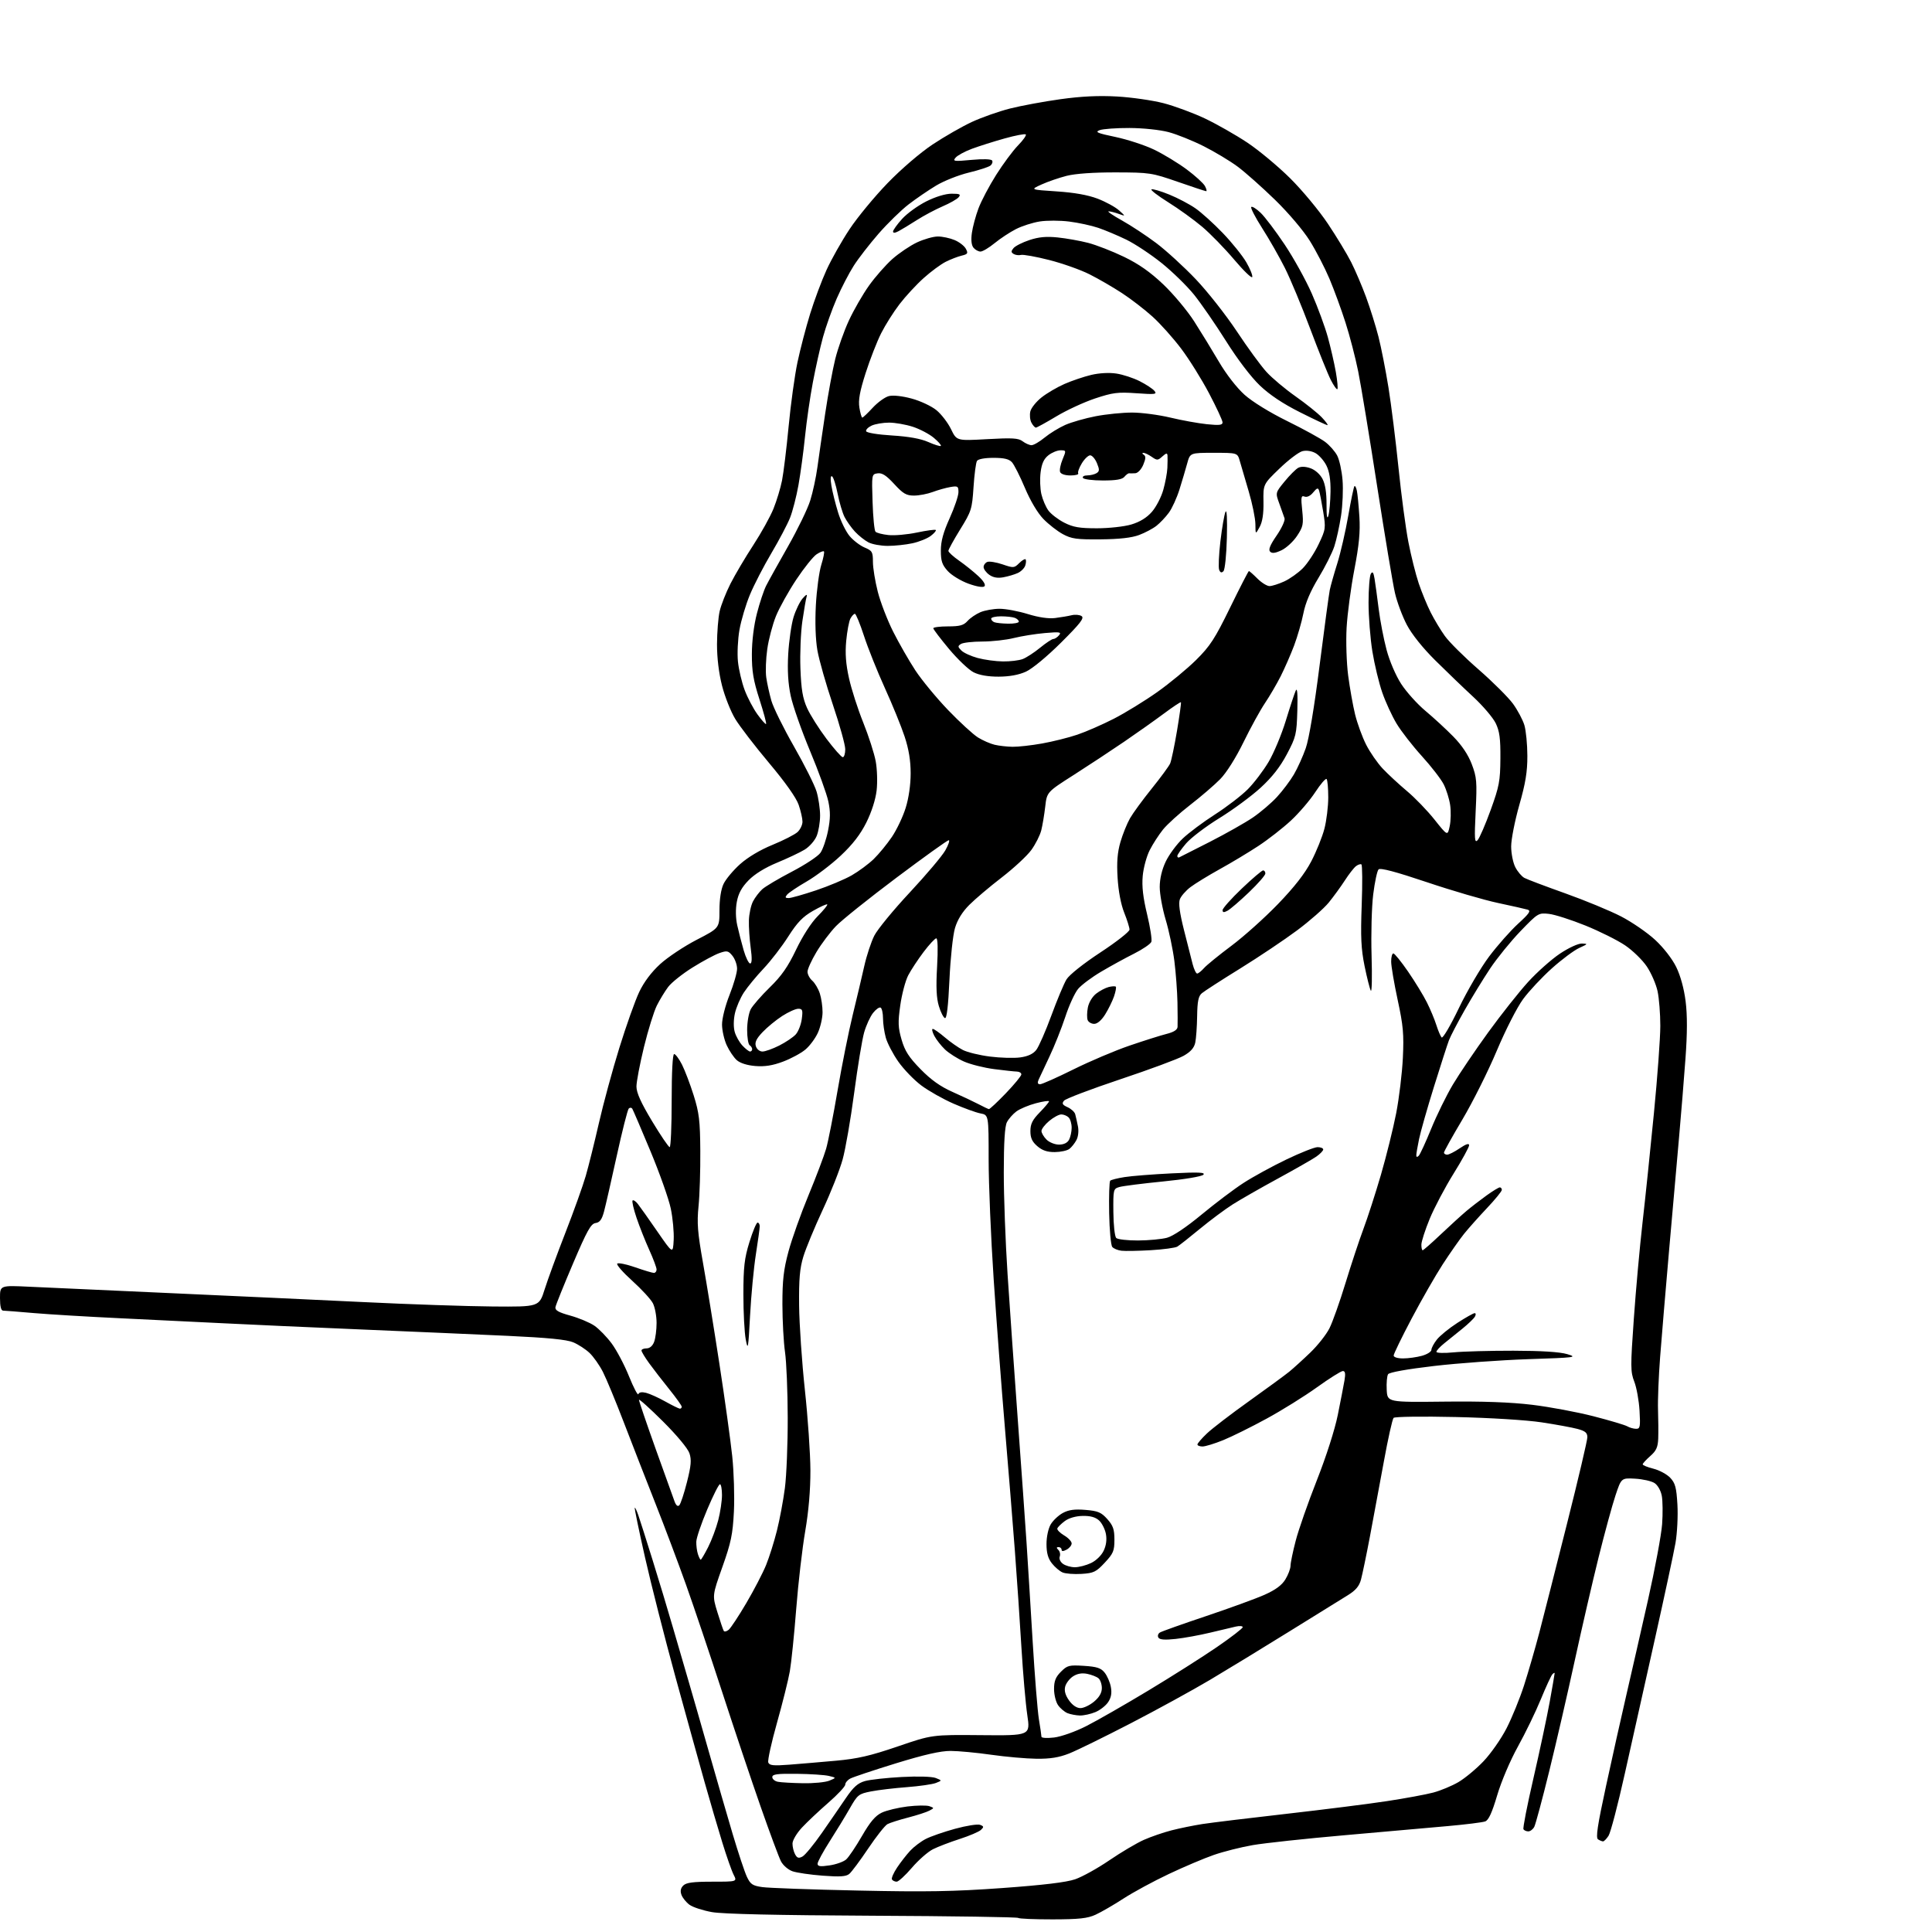<?xml version="1.0" encoding="UTF-8" standalone="no"?>
<svg 
  version="1.1" 
  xmlns="http://www.w3.org/2000/svg" 
  xmlns:xlink="http://www.w3.org/1999/xlink" 
  xmlns:svg="http://www.w3.org/2000/svg"
  xmlns:rdf="http://www.w3.org/1999/02/22-rdf-syntax-ns#"
  xmlns:cc="http://creativecommons.org/ns#"
  xmlns:dc="http://purl.org/dc/elements/1.1/"
  viewBox="0 0 768 768"
  width="768"
  height="768"
>
<style>svg {background-color: white; }</style>"
<path stroke="none" fill="black" fill-rule="evenodd" d="M418.42,762.98C411.22,762.99 405.06,762.73 404.73,762.40C404.41,762.07 378.34,761.68 346.82,761.53C308.94,761.35 287.30,760.86 283.00,760.09C279.43,759.45 275.42,758.15 274.10,757.19C272.78,756.22 271.34,754.45 270.90,753.25C270.34,751.74 270.56,750.58 271.61,749.53C272.78,748.36 275.50,748.00 283.10,748.00C293.05,748.00 293.05,748.00 291.64,745.25C290.86,743.74 288.83,737.96 287.12,732.40C285.41,726.85 282.24,716.05 280.08,708.40C277.93,700.76 272.70,681.90 268.47,666.50C264.25,651.10 258.81,629.76 256.40,619.07C253.99,608.39 252.15,599.51 252.32,599.35C252.48,599.18 253.12,600.50 253.73,602.28C254.35,604.05 256.88,612.02 259.37,620.00C261.86,627.98 265.52,640.12 267.51,647.00C269.50,653.88 272.25,663.33 273.63,668.00C275.00,672.67 278.63,685.27 281.68,696.00C284.73,706.73 289.03,721.58 291.23,729.00C293.44,736.42 295.98,744.08 296.88,746.00C298.30,749.03 299.12,749.59 303.01,750.15C305.48,750.51 322.57,751.13 341.00,751.52C368.24,752.11 378.96,751.92 398.37,750.53C414.70,749.35 423.87,748.25 427.39,747.04C430.21,746.07 436.34,742.67 441.01,739.48C445.68,736.29 451.83,732.66 454.67,731.39C457.51,730.13 462.46,728.42 465.67,727.60C468.88,726.77 474.43,725.64 478.00,725.08C481.57,724.53 496.65,722.69 511.50,721.01C526.35,719.32 544.35,717.05 551.50,715.95C558.65,714.86 566.87,713.34 569.76,712.57C572.66,711.80 577.15,709.93 579.75,708.41C582.35,706.88 586.84,703.16 589.72,700.13C592.61,697.10 596.72,691.22 598.86,687.06C601.00,682.90 604.13,675.23 605.82,670.00C607.50,664.77 610.24,655.33 611.90,649.00C613.55,642.67 618.53,623.12 622.95,605.54C627.38,587.96 631.00,572.56 631.00,571.33C631.00,569.56 630.17,568.85 627.11,568.03C624.97,567.45 618.56,566.27 612.86,565.41C606.89,564.50 592.40,563.60 578.68,563.29C565.55,562.99 554.46,563.14 553.98,563.62C553.49,564.11 551.75,571.92 550.10,581.00C548.44,590.08 545.94,603.54 544.54,610.92C543.14,618.29 541.55,625.94 541.01,627.92C540.30,630.55 538.90,632.20 535.77,634.13C533.42,635.58 522.95,642.07 512.50,648.55C502.05,655.04 487.88,663.68 481.00,667.77C474.12,671.85 459.95,679.62 449.50,685.03C439.05,690.44 428.02,695.84 425.00,697.04C420.96,698.63 417.51,699.19 412.00,699.13C407.88,699.08 399.77,698.36 394.00,697.54C388.23,696.71 380.97,696.03 377.87,696.02C373.91,696.01 367.46,697.47 356.12,700.96C347.26,703.69 339.11,706.41 338.01,707.00C336.90,707.59 336.00,708.67 336.00,709.41C336.00,710.15 332.96,713.40 329.25,716.63C325.54,719.86 320.82,724.30 318.78,726.50C316.73,728.70 315.04,731.54 315.03,732.82C315.01,734.09 315.47,736.01 316.04,737.08C316.86,738.61 317.48,738.81 318.98,738.01C320.02,737.46 323.45,733.29 326.62,728.75C329.78,724.21 334.11,717.93 336.24,714.78C339.24,710.37 340.97,708.82 343.81,708.01C345.84,707.43 352.45,706.70 358.50,706.38C364.97,706.04 370.53,706.21 372.00,706.79C374.50,707.79 374.50,707.79 372.00,708.77C370.62,709.30 365.45,710.04 360.50,710.42C355.55,710.79 349.15,711.55 346.29,712.11C341.34,713.08 340.91,713.41 337.83,718.81C336.05,721.94 332.43,727.88 329.79,732.00C327.16,736.12 325.00,740.11 325.00,740.86C325.00,741.92 326.06,742.07 329.75,741.52C332.36,741.14 335.34,740.07 336.36,739.16C337.39,738.25 340.21,734.06 342.64,729.85C345.89,724.22 347.97,721.77 350.51,720.56C352.40,719.66 357.00,718.56 360.73,718.10C364.45,717.65 368.38,717.60 369.46,717.99C371.41,718.70 371.41,718.71 369.44,719.76C368.35,720.35 364.55,721.58 361.00,722.50C357.45,723.42 353.75,724.60 352.78,725.12C351.80,725.64 348.36,730.00 345.13,734.80C341.90,739.61 338.51,744.16 337.60,744.91C336.33,745.97 333.90,746.13 327.04,745.61C322.13,745.24 316.73,744.45 315.03,743.86C313.31,743.26 311.27,741.50 310.44,739.89C309.62,738.30 306.00,728.56 302.39,718.25C298.78,707.94 291.87,687.35 287.04,672.50C282.20,657.65 275.76,638.52 272.72,630.00C269.68,621.48 264.18,606.85 260.48,597.50C256.79,588.15 251.15,573.68 247.95,565.35C244.75,557.01 241.02,548.01 239.66,545.35C238.30,542.68 235.91,539.29 234.34,537.80C232.78,536.32 229.85,534.42 227.84,533.58C225.26,532.50 217.63,531.75 201.84,531.02C189.55,530.45 163.30,529.31 143.50,528.48C123.70,527.65 99.17,526.55 89.00,526.03C78.83,525.52 60.15,524.61 47.50,524.01C34.85,523.41 19.55,522.49 13.50,521.97C7.45,521.44 1.94,521.01 1.25,521.00C0.42,521.00 0.00,519.33 0.00,515.97C0.00,510.94 0.00,510.94 11.75,511.50C18.21,511.81 43.30,512.95 67.50,514.03C91.70,515.12 126.35,516.72 144.50,517.60C162.65,518.49 185.78,519.27 195.91,519.35C214.32,519.50 214.32,519.50 216.52,512.50C217.73,508.65 221.45,498.52 224.77,490.00C228.09,481.48 231.72,471.35 232.83,467.50C233.95,463.65 236.30,454.20 238.06,446.50C239.81,438.80 243.48,425.30 246.21,416.50C248.94,407.70 252.48,397.73 254.09,394.35C255.98,390.36 258.93,386.44 262.44,383.23C265.42,380.51 271.94,376.17 276.93,373.59C286.00,368.91 286.00,368.91 286.00,361.85C286.00,357.42 286.60,353.53 287.62,351.38C288.51,349.50 291.46,345.97 294.17,343.54C297.23,340.79 302.12,337.87 307.09,335.84C311.48,334.04 315.96,331.75 317.04,330.75C318.12,329.74 319.00,327.89 319.00,326.64C319.00,325.38 318.32,322.36 317.48,319.93C316.53,317.14 312.17,310.97 305.73,303.31C300.10,296.61 294.04,288.72 292.27,285.79C290.49,282.86 288.13,276.91 287.02,272.57C285.75,267.59 285.01,261.51 285.02,256.09C285.04,251.37 285.51,245.47 286.07,243.00C286.63,240.53 288.58,235.57 290.39,232.00C292.21,228.43 296.27,221.55 299.43,216.72C302.58,211.89 306.20,205.37 307.47,202.22C308.74,199.07 310.27,194.03 310.87,191.00C311.47,187.97 312.65,178.30 313.49,169.50C314.32,160.70 315.91,149.22 317.01,144.00C318.12,138.78 320.38,130.10 322.05,124.72C323.71,119.35 326.64,111.51 328.56,107.30C330.47,103.10 334.60,95.80 337.73,91.08C340.86,86.36 347.65,78.14 352.81,72.81C358.25,67.18 365.78,60.73 370.74,57.42C375.45,54.29 382.49,50.26 386.40,48.45C390.30,46.65 397.10,44.26 401.50,43.14C405.90,42.03 414.90,40.36 421.50,39.44C429.83,38.28 436.71,37.95 444.00,38.36C449.77,38.68 458.10,39.88 462.50,41.01C466.90,42.15 474.32,44.90 479.00,47.11C483.67,49.33 491.24,53.64 495.83,56.69C500.41,59.74 508.07,66.12 512.85,70.86C517.64,75.61 524.39,83.74 527.85,88.93C531.32,94.12 535.49,101.01 537.13,104.26C538.77,107.50 541.43,113.74 543.04,118.11C544.65,122.49 546.87,129.57 547.96,133.84C549.05,138.12 550.84,147.22 551.94,154.06C553.04,160.90 554.83,175.28 555.93,186.00C557.02,196.72 558.79,210.00 559.86,215.50C560.93,221.00 562.78,228.39 563.97,231.91C565.16,235.44 567.29,240.61 568.70,243.41C570.11,246.21 572.65,250.44 574.35,252.81C576.04,255.19 582.07,261.18 587.75,266.12C593.42,271.07 599.58,277.21 601.44,279.76C603.29,282.31 605.33,286.15 605.97,288.28C606.60,290.41 607.14,295.88 607.15,300.43C607.17,306.80 606.43,311.32 603.94,320.04C602.17,326.28 600.71,333.67 600.71,336.46C600.71,339.26 601.46,342.99 602.37,344.74C603.28,346.50 604.90,348.41 605.97,348.98C607.04,349.56 614.35,352.32 622.21,355.12C630.07,357.92 640.05,362.05 644.39,364.29C648.74,366.54 654.83,370.73 657.94,373.61C661.28,376.70 664.72,381.13 666.33,384.41C668.03,387.90 669.43,393.00 670.06,398.04C670.76,403.57 670.74,410.72 670.00,420.80C669.41,428.89 668.27,442.93 667.46,452.00C666.65,461.07 664.86,481.32 663.49,497.00C662.12,512.67 660.51,531.80 659.92,539.50C659.33,547.20 658.95,556.65 659.09,560.50C659.22,564.35 659.26,569.45 659.17,571.84C659.03,575.30 658.39,576.72 656.00,578.81C654.35,580.26 653.00,581.74 653.00,582.10C653.00,582.47 654.93,583.25 657.29,583.84C659.65,584.44 662.65,586.06 663.95,587.45C665.94,589.57 666.41,591.31 666.80,598.12C667.06,602.60 666.71,609.47 666.03,613.38C665.34,617.30 661.66,634.45 657.85,651.50C654.03,668.55 648.66,692.62 645.90,705.00C643.15,717.38 640.23,728.51 639.42,729.75C638.62,730.99 637.63,731.99 637.23,731.98C636.83,731.98 635.94,731.61 635.25,731.18C634.28,730.56 635.00,725.76 638.43,709.94C640.86,698.70 644.47,682.52 646.45,674.00C648.42,665.48 652.32,648.38 655.11,636.00C657.89,623.62 660.42,610.07 660.72,605.87C661.02,601.68 660.96,596.61 660.59,594.62C660.19,592.52 658.98,590.38 657.70,589.54C656.49,588.75 653.02,587.97 650.00,587.80C644.50,587.50 644.50,587.50 642.18,594.46C640.90,598.28 637.89,609.31 635.49,618.96C633.09,628.61 628.82,647.08 626.01,660.00C623.20,672.92 618.64,692.71 615.87,703.96C613.10,715.22 610.41,725.23 609.89,726.21C609.36,727.20 608.30,728.00 607.52,728.00C606.75,728.00 605.88,727.62 605.60,727.16C605.31,726.70 607.09,717.58 609.56,706.91C612.02,696.23 614.93,682.58 616.02,676.58C617.11,670.57 618.00,665.41 618.00,665.13C618.00,664.84 617.59,665.03 617.10,665.55C616.60,666.07 614.53,670.55 612.50,675.50C610.47,680.45 606.38,688.89 603.41,694.25C600.32,699.83 596.79,708.13 595.15,713.67C593.10,720.59 591.74,723.55 590.39,724.04C589.35,724.43 582.65,725.26 575.50,725.90C568.35,726.54 549.90,728.17 534.50,729.53C519.10,730.88 502.68,732.65 498.00,733.46C493.32,734.27 486.35,736.03 482.50,737.37C478.65,738.70 470.59,742.12 464.59,744.96C458.59,747.79 450.49,752.18 446.59,754.71C442.69,757.24 437.70,760.13 435.50,761.13C432.29,762.60 428.92,762.96 418.42,762.98zM356.44,748.00C355.71,748.00 354.87,747.60 354.57,747.12C354.27,746.63 355.19,744.50 356.62,742.37C358.04,740.24 360.40,737.22 361.85,735.66C363.31,734.10 366.08,732.00 368.01,731.01C369.95,730.01 375.20,728.19 379.69,726.96C384.18,725.73 388.64,725.03 389.60,725.40C391.11,725.98 391.16,726.26 389.93,727.42C389.14,728.16 385.35,729.78 381.50,731.02C377.65,732.26 372.86,734.10 370.86,735.10C368.85,736.11 365.09,739.42 362.48,742.47C359.88,745.51 357.16,748.00 356.44,748.00zM319.18,708.86C323.41,708.94 328.14,708.48 329.68,707.84C332.50,706.68 332.50,706.68 329.50,705.96C327.85,705.56 322.11,705.18 316.75,705.12C308.91,705.02 307.00,705.28 307.00,706.43C307.00,707.22 308.01,708.06 309.25,708.29C310.49,708.53 314.96,708.79 319.18,708.86zM313.74,701.49C318.01,701.16 326.37,700.45 332.33,699.91C340.94,699.13 345.98,697.96 356.83,694.25C370.50,689.57 370.50,689.57 390.04,689.75C409.58,689.93 409.58,689.93 408.36,681.72C407.69,677.20 406.65,665.17 406.04,655.00C405.44,644.83 404.26,627.50 403.43,616.50C402.60,605.50 400.81,583.45 399.46,567.50C398.11,551.55 396.10,525.01 395.00,508.53C393.90,492.05 393.00,470.61 393.00,460.89C393.00,443.22 393.00,443.22 389.75,442.60C387.96,442.26 383.12,440.50 379.00,438.70C374.88,436.90 369.13,433.65 366.24,431.49C363.35,429.33 359.24,425.07 357.10,422.03C354.97,418.99 352.73,414.70 352.12,412.50C351.51,410.30 351.01,406.84 351.01,404.81C351.00,402.78 350.59,400.86 350.08,400.55C349.57,400.24 348.22,401.18 347.06,402.65C345.91,404.11 344.31,407.61 343.51,410.41C342.71,413.21 340.92,424.05 339.54,434.50C338.15,444.95 336.09,456.86 334.94,460.97C333.80,465.09 330.24,474.09 327.02,480.97C323.81,487.86 320.36,496.20 319.35,499.50C317.92,504.18 317.55,508.46 317.66,519.00C317.74,526.42 318.77,541.50 319.95,552.50C321.14,563.50 322.13,577.90 322.15,584.50C322.17,592.34 321.45,600.73 320.08,608.71C318.92,615.42 317.31,629.31 316.51,639.56C315.71,649.82 314.56,660.98 313.97,664.36C313.38,667.74 311.09,676.94 308.87,684.82C306.65,692.69 305.09,699.80 305.40,700.61C305.86,701.81 307.42,701.97 313.74,701.49zM419.00,690.69C421.83,690.35 427.36,688.40 431.75,686.18C436.01,684.02 447.15,677.65 456.50,672.01C465.85,666.38 478.11,658.60 483.75,654.73C489.39,650.86 494.00,647.30 494.00,646.83C494.00,646.35 492.76,646.24 491.25,646.59C489.74,646.93 485.12,648.03 481.00,649.02C476.88,650.01 470.74,651.13 467.36,651.50C463.04,651.97 461.00,651.82 460.48,650.97C460.08,650.32 460.34,649.41 461.08,648.95C461.81,648.50 470.08,645.56 479.45,642.42C488.83,639.27 499.30,635.46 502.72,633.93C507.06,631.99 509.55,630.15 510.96,627.83C512.08,626.00 512.99,623.57 513.00,622.44C513.00,621.30 513.93,616.80 515.07,612.44C516.20,608.07 519.98,597.27 523.47,588.43C527.21,578.94 530.62,568.30 531.80,562.43C532.90,556.97 534.09,550.81 534.45,548.75C534.92,546.01 534.74,545.00 533.80,545.01C533.08,545.01 528.45,547.93 523.50,551.48C518.55,555.04 509.54,560.65 503.47,563.95C497.40,567.26 489.65,571.10 486.24,572.48C482.83,573.87 479.13,575.00 478.02,575.00C476.91,575.00 476.00,574.64 476.00,574.20C476.00,573.76 477.69,571.80 479.75,569.84C481.81,567.87 489.35,562.09 496.50,556.99C503.65,551.89 510.85,546.61 512.50,545.27C514.15,543.92 517.91,540.51 520.84,537.69C523.78,534.87 527.22,530.52 528.47,528.03C529.73,525.54 532.61,517.42 534.87,510.00C537.14,502.57 540.34,492.90 541.99,488.50C543.64,484.10 546.77,474.43 548.94,467.00C551.10,459.57 553.83,448.55 555.01,442.50C556.18,436.45 557.37,426.55 557.66,420.50C558.11,411.11 557.81,407.74 555.60,397.50C554.18,390.90 553.01,384.04 553.01,382.25C553.00,380.46 553.39,379.00 553.88,379.00C554.36,379.00 557.00,382.26 559.75,386.25C562.49,390.24 565.86,395.75 567.23,398.50C568.61,401.25 570.29,405.30 570.98,407.50C571.68,409.70 572.61,411.90 573.07,412.40C573.53,412.90 576.59,407.70 579.92,400.75C583.23,393.85 588.65,384.61 591.96,380.21C595.28,375.81 600.47,369.94 603.50,367.17C607.94,363.12 608.67,362.03 607.26,361.60C606.29,361.31 601.00,360.12 595.50,358.95C590.00,357.79 577.29,354.08 567.26,350.70C554.79,346.51 548.70,344.90 548.00,345.60C547.44,346.16 546.48,350.65 545.87,355.56C545.26,360.48 544.97,371.40 545.22,379.84C545.47,388.28 545.34,394.57 544.92,393.81C544.50,393.06 543.38,388.64 542.43,383.97C541.05,377.15 540.83,372.43 541.30,359.77C541.62,351.12 541.56,343.85 541.18,343.61C540.79,343.37 539.81,343.70 538.99,344.34C538.17,344.98 536.19,347.52 534.59,350.00C532.99,352.48 530.11,356.42 528.20,358.78C526.28,361.13 520.62,366.11 515.61,369.84C510.60,373.57 500.43,380.39 493.00,384.99C485.57,389.58 478.71,394.01 477.75,394.83C476.39,395.98 475.97,398.00 475.88,403.90C475.82,408.08 475.48,412.84 475.13,414.47C474.68,416.56 473.30,418.11 470.50,419.70C468.30,420.95 456.97,425.15 445.32,429.04C433.68,432.93 423.62,436.75 422.97,437.53C422.03,438.67 422.30,439.18 424.38,440.13C425.80,440.77 427.16,442.02 427.41,442.90C427.65,443.78 428.14,445.94 428.49,447.69C428.87,449.55 428.62,451.85 427.90,453.19C427.23,454.46 425.96,456.05 425.09,456.72C424.21,457.39 421.61,457.95 419.31,457.97C416.30,457.99 414.33,457.33 412.36,455.63C410.29,453.85 409.60,452.35 409.60,449.63C409.60,446.79 410.41,445.17 413.30,442.20C415.33,440.12 417.00,438.14 417.00,437.80C417.00,437.46 414.65,437.80 411.78,438.56C408.91,439.31 405.43,440.78 404.03,441.81C402.64,442.85 400.94,444.77 400.26,446.10C399.42,447.73 399.03,454.10 399.02,466.00C399.01,475.62 399.69,493.85 400.52,506.50C401.35,519.15 403.17,545.02 404.56,564.00C405.95,582.98 407.52,605.02 408.05,613.00C408.57,620.98 409.68,638.75 410.50,652.50C411.32,666.25 412.44,680.20 412.99,683.50C413.54,686.80 413.99,689.90 413.99,690.39C414.00,690.88 416.25,691.01 419.00,690.69zM429.28,681.94C427.75,681.90 425.54,681.48 424.36,681.01C423.18,680.53 421.49,679.11 420.61,677.85C419.72,676.59 419.00,673.69 419.00,671.41C419.00,668.23 419.64,666.64 421.74,664.54C424.26,662.01 424.97,661.83 430.87,662.20C436.02,662.53 437.63,663.05 439.10,664.88C440.11,666.12 441.23,668.69 441.58,670.58C442.03,672.99 441.72,674.78 440.53,676.59C439.60,678.01 437.32,679.80 435.45,680.58C433.59,681.36 430.81,681.97 429.28,681.94zM429.49,679.00C430.79,679.00 433.23,677.83 434.92,676.41C437.00,674.66 438.00,672.92 438.00,671.03C438.00,669.50 437.39,667.74 436.65,667.13C435.91,666.51 433.90,665.73 432.17,665.38C430.05,664.96 428.21,665.29 426.53,666.39C425.15,667.29 423.76,669.13 423.42,670.47C423.00,672.13 423.50,673.90 424.97,675.96C426.33,677.87 428.01,679.00 429.49,679.00zM289.67,647.86C290.48,647.18 293.64,642.41 296.67,637.25C299.71,632.09 303.24,625.29 304.53,622.13C305.81,618.97 307.75,612.81 308.84,608.44C309.94,604.08 311.36,596.45 312.01,591.50C312.65,586.55 313.16,573.95 313.13,563.50C313.11,553.05 312.62,541.35 312.06,537.50C311.50,533.65 311.03,525.10 311.02,518.50C311.01,508.90 311.49,504.70 313.43,497.50C314.76,492.55 318.34,482.50 321.38,475.17C324.42,467.84 327.57,459.51 328.39,456.67C329.21,453.83 331.26,443.40 332.95,433.50C334.64,423.60 337.34,410.10 338.96,403.50C340.57,396.90 342.65,388.12 343.57,384.00C344.49,379.88 346.28,374.45 347.54,371.95C348.80,369.45 355.16,361.70 361.67,354.74C368.17,347.77 374.53,340.25 375.78,338.03C377.03,335.82 377.64,334.00 377.13,334.00C376.62,334.00 367.26,340.71 356.35,348.90C345.43,357.10 334.61,365.76 332.31,368.15C330.01,370.54 326.52,375.17 324.56,378.44C322.60,381.71 321.00,385.24 321.00,386.28C321.00,387.33 321.85,388.93 322.89,389.84C323.93,390.75 325.28,393.03 325.89,394.90C326.50,396.77 326.99,400.14 326.98,402.40C326.97,404.65 326.13,408.32 325.12,410.54C324.11,412.76 321.88,415.77 320.16,417.21C318.44,418.66 314.44,420.82 311.27,422.01C307.13,423.57 304.02,424.06 300.27,423.76C297.01,423.50 294.22,422.61 292.87,421.42C291.69,420.36 289.89,417.70 288.88,415.50C287.87,413.30 287.03,409.60 287.02,407.28C287.01,404.88 288.30,399.78 290.00,395.50C291.65,391.35 293.00,386.66 293.00,385.08C293.00,383.51 292.17,381.20 291.17,379.96C289.51,377.91 289.01,377.80 285.98,378.86C284.13,379.50 279.33,382.08 275.31,384.59C271.28,387.10 266.92,390.58 265.61,392.32C264.30,394.07 262.27,397.40 261.10,399.73C259.94,402.06 257.63,409.47 255.99,416.20C254.35,422.94 253.00,430.01 253.00,431.91C253.00,434.38 254.78,438.33 259.21,445.69C262.62,451.36 265.77,456.00 266.21,456.00C266.64,456.00 267.00,447.68 267.00,437.50C267.00,426.09 267.38,419.00 267.98,419.00C268.52,419.00 269.91,420.87 271.08,423.15C272.24,425.44 274.34,430.95 275.74,435.40C277.92,442.35 278.30,445.48 278.38,457.50C278.44,465.20 278.13,475.10 277.68,479.50C277.01,486.16 277.30,489.92 279.45,502.00C280.87,509.98 283.80,527.98 285.95,542.00C288.11,556.02 290.41,572.60 291.07,578.83C291.73,585.06 292.03,594.96 291.74,600.83C291.28,609.94 290.61,613.16 287.17,622.86C283.13,634.22 283.13,634.22 285.17,640.86C286.30,644.51 287.43,647.86 287.70,648.30C287.96,648.74 288.85,648.54 289.67,647.86zM429.91,625.65C426.93,625.83 423.55,625.57 422.39,625.07C421.23,624.58 419.31,622.94 418.14,621.45C416.61,619.50 416.00,617.32 416.00,613.77C416.00,610.92 416.71,607.60 417.68,605.96C418.60,604.40 420.78,602.36 422.51,601.42C424.84,600.17 427.19,599.85 431.50,600.21C436.48,600.62 437.75,601.16 440.17,603.86C442.48,606.45 443.00,607.95 443.00,612.05C443.00,616.50 442.56,617.55 439.16,621.19C435.71,624.89 434.77,625.34 429.91,625.65zM427.29,623.00C428.89,623.00 431.77,622.25 433.69,621.34C435.70,620.39 437.84,618.31 438.72,616.45C439.73,614.34 440.04,612.02 439.61,609.75C439.25,607.84 438.02,605.43 436.88,604.39C435.44,603.09 433.40,602.53 430.34,602.60C427.60,602.66 424.87,603.45 423.26,604.66C421.81,605.74 420.48,607.06 420.30,607.59C420.13,608.12 421.34,609.36 422.99,610.34C424.65,611.31 426.00,612.75 426.00,613.52C426.00,614.30 425.10,615.41 424.00,616.00C422.64,616.73 422.00,616.74 422.00,616.04C422.00,615.47 421.46,615.00 420.80,615.00C419.91,615.00 419.89,615.29 420.72,616.12C421.34,616.74 421.58,617.93 421.26,618.77C420.93,619.63 421.48,620.87 422.53,621.64C423.55,622.39 425.69,623.00 427.29,623.00zM278.55,620.00C278.78,620.00 280.10,617.76 281.49,615.02C282.88,612.28 284.69,607.46 285.51,604.31C286.33,601.16 287.00,596.65 287.00,594.29C287.00,591.93 286.63,590.00 286.19,590.00C285.74,590.00 283.46,594.53 281.12,600.07C278.78,605.60 276.83,611.34 276.79,612.82C276.74,614.30 277.03,616.52 277.42,617.75C277.81,618.99 278.32,620.00 278.55,620.00zM270.03,598.37C270.56,597.84 271.93,593.71 273.07,589.19C274.73,582.62 274.93,580.33 274.07,577.72C273.44,575.80 269.07,570.55 263.50,565.00C258.27,559.80 254.00,555.96 254.00,556.47C254.00,556.98 256.99,565.74 260.63,575.95C264.28,586.15 267.67,595.59 268.17,596.91C268.75,598.45 269.42,598.98 270.03,598.37zM650.33,567.97C651.97,568.00 652.12,567.27 651.74,560.75C651.50,556.76 650.57,551.58 649.66,549.24C648.13,545.32 648.12,543.31 649.47,524.24C650.27,512.83 651.83,495.62 652.93,486.00C654.03,476.38 656.07,456.80 657.46,442.50C658.86,428.20 660.00,412.58 660.00,407.80C660.00,403.01 659.51,396.82 658.91,394.03C658.32,391.25 656.40,386.84 654.66,384.23C652.92,381.63 649.02,377.83 646.00,375.79C642.98,373.75 635.87,370.20 630.21,367.91C624.54,365.62 618.02,363.53 615.71,363.28C611.59,362.82 611.35,362.96 604.42,370.15C600.53,374.19 595.10,380.88 592.35,385.00C589.61,389.12 585.06,396.55 582.25,401.50C579.44,406.45 576.62,411.85 575.99,413.50C575.36,415.15 572.67,423.48 570.02,432.00C567.37,440.52 564.70,449.88 564.10,452.80C563.49,455.71 563.00,458.62 563.00,459.25C563.00,460.00 563.34,460.06 563.98,459.42C564.51,458.89 566.73,454.07 568.91,448.72C571.09,443.37 574.97,435.46 577.53,431.15C580.10,426.84 586.41,417.51 591.56,410.41C596.71,403.31 603.86,394.28 607.45,390.34C611.04,386.40 616.73,381.34 620.10,379.09C623.63,376.74 627.35,375.03 628.86,375.07C631.32,375.14 631.24,375.26 627.78,376.82C625.73,377.75 620.83,381.40 616.89,384.94C612.94,388.48 607.80,393.98 605.46,397.16C603.07,400.41 598.49,409.39 594.98,417.71C591.56,425.85 585.43,438.09 581.38,444.93C577.32,451.76 574.00,457.72 574.00,458.18C574.00,458.63 574.57,459.00 575.27,459.00C575.97,459.00 578.22,457.86 580.27,456.46C582.78,454.76 584.00,454.36 584.00,455.26C584.00,455.99 581.22,461.07 577.81,466.55C574.41,472.02 570.14,480.10 568.33,484.50C566.52,488.90 565.03,493.51 565.02,494.75C565.01,495.99 565.24,497.00 565.53,497.00C565.82,497.00 569.08,494.14 572.78,490.63C576.47,487.13 581.08,482.95 583.00,481.33C584.92,479.72 588.50,476.96 590.95,475.20C593.39,473.44 595.76,472.00 596.20,472.00C596.64,472.00 597.00,472.45 597.00,473.00C597.00,473.55 594.34,476.81 591.09,480.25C587.84,483.69 583.73,488.30 581.96,490.50C580.20,492.70 576.40,498.13 573.52,502.56C570.64,507.00 565.07,516.72 561.14,524.16C557.21,531.60 554.00,538.21 554.00,538.85C554.00,539.51 555.58,540.00 557.75,539.99C559.81,539.99 563.19,539.52 565.25,538.95C567.31,538.37 569.00,537.31 569.00,536.59C569.00,535.86 569.98,534.02 571.18,532.50C572.38,530.97 576.05,527.98 579.34,525.86C582.62,523.74 585.71,522.00 586.20,522.00C586.70,522.00 586.74,522.62 586.30,523.39C585.86,524.15 583.64,526.29 581.36,528.14C579.08,529.99 575.82,532.62 574.11,533.99C572.40,535.36 571.00,536.88 571.00,537.37C571.00,537.87 574.01,537.96 577.87,537.58C581.64,537.21 592.33,536.92 601.62,536.93C612.73,536.95 620.04,537.41 623.00,538.29C627.23,539.55 626.32,539.67 607.50,540.29C596.50,540.66 579.65,541.88 570.05,543.00C559.42,544.24 552.28,545.52 551.79,546.27C551.34,546.95 551.10,549.73 551.24,552.46C551.50,557.42 551.50,557.42 574.00,557.17C589.36,556.99 600.49,557.39 609.06,558.43C615.97,559.26 626.93,561.31 633.42,562.98C639.91,564.65 645.95,566.45 646.86,566.98C647.76,567.51 649.32,567.95 650.33,567.97zM270.25,559.97C270.66,559.99 271.00,559.64 271.00,559.20C271.00,558.76 268.76,555.62 266.03,552.23C263.29,548.83 259.69,544.17 258.03,541.88C256.36,539.58 255.00,537.32 255.00,536.85C255.00,536.38 255.91,536.00 257.02,536.00C258.28,536.00 259.42,535.02 260.02,533.43C260.56,532.02 261.00,528.63 261.00,525.89C261.00,523.14 260.34,519.62 259.53,518.06C258.72,516.49 255.03,512.48 251.33,509.14C247.63,505.80 244.94,502.72 245.36,502.31C245.78,501.89 248.99,502.55 252.50,503.77C256.00,505.00 259.35,506.00 259.94,506.00C260.52,506.00 261.00,505.39 261.00,504.64C261.00,503.89 259.68,500.37 258.07,496.81C256.46,493.26 254.19,487.52 253.02,484.06C251.85,480.60 251.15,477.51 251.46,477.21C251.77,476.90 252.71,477.51 253.54,478.57C254.38,479.63 257.87,484.55 261.28,489.50C267.50,498.50 267.50,498.50 267.80,492.90C267.96,489.83 267.44,484.20 266.64,480.40C265.85,476.61 262.21,466.35 258.57,457.61C254.93,448.87 251.68,441.29 251.36,440.77C251.04,440.25 250.40,440.20 249.94,440.66C249.48,441.12 247.33,449.60 245.16,459.50C242.99,469.40 240.71,479.38 240.09,481.68C239.24,484.82 238.40,485.95 236.73,486.18C234.89,486.45 233.35,489.21 227.80,502.24C224.11,510.89 220.96,518.71 220.80,519.61C220.57,520.86 222.01,521.68 226.72,522.98C230.14,523.93 234.44,525.73 236.28,526.99C238.12,528.25 241.22,531.44 243.17,534.08C245.13,536.73 248.23,542.60 250.05,547.13C251.88,551.66 253.55,554.84 253.77,554.19C254.02,553.43 255.14,553.25 256.83,553.67C258.30,554.04 261.75,555.60 264.50,557.14C267.25,558.68 269.84,559.95 270.25,559.97zM298.16,523.00C297.47,536.16 297.31,537.04 296.45,532.50C295.93,529.75 295.50,521.65 295.51,514.50C295.52,503.65 295.91,500.22 297.91,493.75C299.22,489.49 300.68,486.00 301.15,486.00C301.62,486.00 302.00,486.66 302.00,487.46C302.00,488.26 301.31,493.33 300.46,498.71C299.62,504.09 298.58,515.02 298.16,523.00zM457.50,496.97C452.55,497.26 447.30,497.36 445.82,497.19C444.35,497.02 442.69,496.34 442.14,495.67C441.59,495.00 441.03,488.95 440.91,482.22C440.78,475.49 440.97,469.70 441.32,469.35C441.67,469.00 444.24,468.35 447.03,467.91C449.82,467.46 458.27,466.80 465.80,466.43C476.53,465.90 479.25,466.02 478.36,466.97C477.70,467.67 470.87,468.81 462.36,469.65C454.19,470.46 446.38,471.45 445.00,471.85C442.56,472.56 442.50,472.79 442.58,481.82C442.62,486.90 443.13,491.53 443.71,492.11C444.28,492.68 448.19,493.13 452.39,493.11C456.59,493.09 461.77,492.60 463.90,492.03C466.30,491.38 471.55,487.86 477.64,482.82C483.06,478.33 490.56,472.67 494.30,470.25C498.04,467.83 505.69,463.63 511.30,460.94C516.91,458.24 522.51,456.02 523.75,456.01C524.99,456.01 526.00,456.42 526.00,456.93C526.00,457.44 524.76,458.72 523.25,459.77C521.74,460.82 514.88,464.74 508.00,468.49C501.12,472.23 493.02,476.87 490.00,478.78C486.98,480.70 481.12,485.06 477.00,488.46C472.88,491.87 468.82,495.06 468.00,495.55C467.18,496.04 462.45,496.68 457.50,496.97zM420.96,455.00C422.87,455.00 424.30,454.31 424.96,453.07C425.53,452.00 426.00,449.84 426.00,448.27C426.00,446.69 425.46,444.86 424.80,444.20C424.14,443.54 422.82,443.00 421.88,443.00C420.93,443.00 418.77,444.17 417.08,445.59C415.38,447.01 414.00,448.81 414.00,449.59C414.00,450.37 414.90,451.90 416.00,453.00C417.10,454.10 419.33,455.00 420.96,455.00zM393.09,440.89C393.42,440.95 396.45,438.11 399.84,434.59C403.23,431.06 406.00,427.68 406.00,427.09C406.00,426.49 405.21,425.99 404.25,425.97C403.29,425.95 399.21,425.51 395.19,424.99C391.17,424.47 385.77,423.11 383.19,421.97C380.61,420.83 377.22,418.68 375.66,417.20C374.10,415.71 372.18,413.26 371.39,411.75C370.60,410.24 370.33,409.00 370.79,409.00C371.26,409.00 373.41,410.51 375.57,412.35C377.73,414.20 380.96,416.46 382.75,417.38C384.53,418.30 389.38,419.48 393.52,420.00C397.66,420.53 403.07,420.68 405.56,420.34C408.62,419.92 410.68,418.96 411.93,417.37C412.94,416.07 415.64,409.93 417.92,403.72C420.20,397.51 422.91,391.04 423.94,389.34C425.04,387.53 430.64,383.07 437.41,378.62C443.79,374.43 449.00,370.34 449.00,369.54C449.00,368.73 448.05,365.69 446.89,362.79C445.58,359.52 444.58,354.24 444.26,348.94C443.88,342.68 444.19,338.87 445.39,334.71C446.30,331.59 448.02,327.34 449.20,325.27C450.39,323.20 454.26,317.90 457.81,313.50C461.36,309.10 464.66,304.60 465.15,303.50C465.63,302.40 466.86,296.55 467.88,290.50C468.89,284.45 469.60,279.35 469.44,279.16C469.28,278.97 466.23,281.00 462.66,283.66C459.08,286.32 451.96,291.37 446.83,294.87C441.70,298.37 432.70,304.30 426.83,308.05C416.16,314.85 416.16,314.85 415.49,320.68C415.12,323.88 414.41,328.12 413.91,330.10C413.41,332.07 411.64,335.58 409.97,337.88C408.30,340.19 403.01,345.09 398.22,348.79C393.42,352.48 387.61,357.40 385.30,359.72C382.53,362.49 380.59,365.64 379.62,368.92C378.79,371.70 377.82,380.83 377.42,389.49C376.94,399.94 376.35,404.95 375.63,404.71C375.03,404.51 373.94,402.36 373.21,399.92C372.24,396.72 372.04,392.39 372.51,384.25C372.90,377.35 372.78,373.00 372.19,373.00C371.67,373.00 369.40,375.44 367.14,378.43C364.89,381.42 362.13,385.60 361.02,387.73C359.92,389.86 358.50,395.20 357.88,399.60C356.91,406.42 356.99,408.45 358.40,413.31C359.71,417.80 361.30,420.28 365.93,425.01C370.10,429.27 373.80,431.90 378.65,434.06C382.42,435.73 387.07,437.93 389.00,438.94C390.93,439.95 392.77,440.83 393.09,440.89zM413.46,431.00C414.22,431.00 420.17,428.35 426.68,425.12C433.18,421.89 443.23,417.62 449.00,415.65C454.77,413.68 461.41,411.58 463.75,410.99C466.59,410.28 468.03,409.36 468.10,408.21C468.16,407.27 468.14,402.90 468.06,398.50C467.97,394.10 467.42,386.68 466.83,382.00C466.23,377.33 464.68,369.94 463.37,365.58C462.07,361.22 461.00,355.36 461.01,352.57C461.02,349.32 461.87,345.70 463.39,342.50C464.70,339.75 467.73,335.63 470.13,333.35C472.53,331.06 478.32,326.74 483.00,323.74C487.68,320.74 493.52,316.24 496.00,313.76C498.48,311.27 502.20,306.37 504.28,302.87C506.36,299.36 509.44,292.00 511.12,286.50C512.80,281.00 514.59,275.60 515.09,274.50C515.69,273.18 515.90,275.92 515.71,282.50C515.43,291.91 515.19,292.93 511.56,299.80C508.88,304.86 505.68,308.95 501.10,313.15C497.47,316.48 490.11,321.90 484.74,325.21C479.37,328.51 473.41,333.04 471.49,335.28C469.57,337.53 468.00,339.77 468.00,340.26C468.00,340.76 468.34,341.01 468.75,340.82C469.16,340.63 474.68,337.84 481.00,334.61C487.32,331.38 494.98,327.05 498.00,325.00C501.03,322.94 505.35,319.26 507.60,316.82C509.85,314.37 512.89,310.34 514.34,307.86C515.80,305.37 517.92,300.68 519.06,297.42C520.34,293.78 522.46,281.09 524.56,264.50C526.45,249.65 528.27,236.15 528.61,234.50C528.95,232.85 530.30,228.08 531.61,223.91C532.92,219.73 534.87,211.24 535.95,205.03C537.03,198.83 538.14,193.53 538.41,193.26C538.68,192.99 539.12,193.83 539.39,195.13C539.66,196.43 540.10,201.08 540.38,205.45C540.75,211.44 540.26,216.61 538.37,226.45C536.99,233.63 535.61,244.00 535.30,249.50C534.99,255.02 535.27,263.53 535.91,268.50C536.56,273.45 537.80,280.43 538.67,284.00C539.55,287.57 541.52,292.98 543.05,296.00C544.58,299.02 547.56,303.33 549.67,305.56C551.78,307.79 556.10,311.79 559.28,314.46C562.46,317.12 567.40,322.23 570.25,325.82C575.44,332.34 575.44,332.34 576.28,328.42C576.74,326.26 576.82,322.49 576.46,320.02C576.10,317.56 574.94,313.85 573.88,311.77C572.82,309.69 568.93,304.66 565.23,300.59C561.53,296.52 557.01,290.71 555.18,287.68C553.35,284.65 550.78,279.07 549.47,275.29C548.15,271.51 546.39,264.16 545.54,258.96C544.70,253.76 544.01,245.00 544.02,239.50C544.03,234.00 544.44,228.86 544.94,228.07C545.61,227.01 545.99,227.52 546.41,230.07C546.72,231.96 547.46,237.32 548.04,242.00C548.62,246.68 550.03,254.00 551.17,258.27C552.37,262.79 554.81,268.48 556.98,271.85C559.05,275.04 563.38,279.87 566.62,282.57C569.85,285.27 574.83,289.86 577.69,292.77C581.11,296.26 583.61,299.99 585.05,303.77C587.03,308.98 587.17,310.68 586.60,322.48C586.06,333.61 586.17,335.25 587.37,333.98C588.13,333.17 590.47,327.77 592.56,322.00C595.97,312.58 596.37,310.47 596.43,301.50C596.49,293.55 596.10,290.68 594.57,287.50C593.50,285.30 589.48,280.57 585.62,277.00C581.76,273.43 574.97,266.90 570.53,262.50C565.55,257.56 561.23,252.16 559.25,248.40C557.48,245.04 555.35,239.34 554.52,235.73C553.68,232.12 550.50,213.04 547.44,193.33C544.39,173.62 541.00,153.05 539.90,147.62C538.81,142.19 536.54,133.46 534.86,128.24C533.19,123.01 530.32,115.17 528.48,110.81C526.64,106.46 523.12,99.65 520.65,95.70C518.08,91.58 512.16,84.61 506.83,79.42C501.70,74.43 495.02,68.50 492.00,66.25C488.98,64.00 482.90,60.35 478.50,58.13C474.10,55.91 467.80,53.38 464.50,52.51C461.10,51.61 454.38,50.90 449.00,50.88C443.77,50.86 438.43,51.25 437.13,51.74C435.14,52.49 436.19,52.94 443.46,54.46C448.24,55.47 455.16,57.74 458.83,59.51C462.50,61.28 468.29,64.80 471.69,67.32C475.09,69.84 478.37,72.83 478.98,73.95C479.58,75.08 479.81,76.00 479.48,76.00C479.16,76.00 474.08,74.33 468.20,72.28C457.86,68.69 457.03,68.56 443.50,68.53C434.67,68.51 427.47,69.02 424.00,69.90C420.98,70.67 416.48,72.22 414.00,73.35C409.50,75.39 409.50,75.39 420.00,76.08C427.01,76.54 432.43,77.50 436.30,78.97C439.49,80.19 443.31,82.27 444.80,83.60C447.50,86.02 447.50,86.02 444.68,85.01C443.14,84.45 441.34,84.01 440.68,84.01C440.03,84.02 442.42,85.65 445.98,87.63C449.55,89.62 455.69,93.67 459.63,96.63C463.57,99.60 470.64,106.06 475.34,111.00C480.04,115.94 487.38,125.27 491.67,131.74C495.95,138.21 501.26,145.48 503.48,147.89C505.69,150.31 510.88,154.66 515.00,157.56C519.12,160.46 523.82,164.22 525.44,165.92C527.05,167.61 528.06,169.00 527.67,169.00C527.28,169.00 522.39,166.71 516.81,163.90C509.99,160.48 504.72,156.97 500.80,153.23C497.30,149.89 491.92,142.82 487.37,135.58C483.19,128.94 477.46,120.64 474.64,117.13C471.81,113.63 466.00,107.96 461.72,104.53C457.43,101.09 451.13,96.92 447.72,95.26C444.30,93.60 439.28,91.49 436.57,90.57C433.85,89.65 428.65,88.52 425.01,88.07C421.37,87.61 416.11,87.60 413.31,88.04C410.51,88.48 406.26,89.84 403.86,91.07C401.46,92.29 397.65,94.80 395.40,96.64C393.14,98.49 390.61,100.00 389.77,100.00C388.93,100.00 387.68,99.32 386.99,98.49C386.17,97.50 385.94,95.45 386.33,92.63C386.66,90.24 387.83,85.85 388.95,82.87C390.06,79.90 393.22,73.90 395.98,69.53C398.74,65.16 402.65,59.89 404.68,57.81C406.71,55.74 408.10,53.77 407.77,53.44C407.45,53.11 403.65,53.83 399.34,55.04C395.03,56.24 389.18,58.10 386.34,59.15C383.50,60.21 380.58,61.80 379.85,62.68C378.64,64.13 379.22,64.21 386.16,63.56C390.78,63.13 394.02,63.23 394.38,63.81C394.71,64.34 394.42,65.24 393.74,65.80C393.06,66.37 389.18,67.63 385.12,68.61C381.05,69.59 375.20,71.91 372.12,73.77C369.03,75.63 364.09,79.01 361.14,81.28C358.19,83.56 352.84,88.78 349.26,92.88C345.68,96.99 341.23,102.72 339.38,105.63C337.52,108.53 334.47,114.41 332.60,118.70C330.73,122.99 328.28,129.88 327.15,134.00C326.02,138.12 324.21,146.22 323.12,152.00C322.02,157.78 320.63,167.45 320.01,173.50C319.40,179.55 318.22,188.25 317.40,192.84C316.58,197.42 315.07,203.27 314.05,205.84C313.03,208.40 309.70,214.72 306.64,219.89C303.58,225.05 299.74,232.48 298.11,236.40C296.48,240.31 294.60,246.62 293.94,250.40C293.28,254.19 293.02,259.87 293.35,263.03C293.68,266.20 294.87,271.26 296.01,274.29C297.14,277.31 299.43,281.68 301.11,283.99C302.78,286.30 304.32,288.01 304.53,287.80C304.75,287.59 303.56,283.17 301.89,277.98C299.47,270.47 298.86,266.83 298.88,260.03C298.89,254.83 299.68,248.50 300.90,243.81C301.99,239.58 303.64,234.63 304.57,232.81C305.49,230.99 309.40,223.96 313.25,217.19C317.10,210.42 321.08,202.21 322.09,198.94C323.11,195.68 324.39,189.74 324.93,185.75C325.47,181.76 326.86,172.20 328.01,164.50C329.16,156.80 330.96,147.02 332.01,142.77C333.06,138.52 335.50,131.61 337.44,127.43C339.37,123.24 342.98,116.98 345.45,113.52C347.92,110.05 352.10,105.31 354.72,102.97C357.35,100.64 361.75,97.67 364.50,96.37C367.25,95.08 370.98,94.02 372.78,94.01C374.59,94.00 377.59,94.64 379.45,95.42C381.31,96.19 383.34,97.76 383.94,98.89C384.91,100.70 384.71,101.03 382.27,101.62C380.75,101.98 377.90,103.08 375.95,104.06C373.99,105.04 370.04,107.96 367.16,110.55C364.27,113.14 359.97,117.79 357.60,120.88C355.22,123.97 351.92,129.20 350.26,132.50C348.60,135.80 345.83,142.90 344.11,148.28C341.76,155.63 341.14,159.05 341.62,162.03C341.97,164.21 342.49,166.00 342.78,166.00C343.07,166.00 344.94,164.23 346.93,162.07C348.92,159.92 351.81,157.83 353.35,157.45C355.04,157.03 358.66,157.42 362.44,158.45C365.91,159.39 370.31,161.46 372.27,163.07C374.22,164.68 376.83,168.08 378.06,170.63C380.30,175.25 380.30,175.25 392.40,174.57C402.44,174.01 404.84,174.15 406.50,175.41C407.60,176.25 409.18,176.95 410.02,176.97C410.86,176.99 413.20,175.63 415.23,173.96C417.26,172.29 420.96,170.02 423.46,168.91C425.96,167.81 431.42,166.25 435.59,165.45C439.76,164.65 446.26,164.00 450.02,164.00C453.79,164.00 460.61,164.90 465.19,165.99C469.76,167.09 476.31,168.27 479.75,168.63C484.73,169.14 486.00,168.99 485.98,167.89C485.97,167.12 483.56,161.94 480.63,156.37C477.70,150.80 472.72,142.82 469.56,138.63C466.41,134.44 461.28,128.70 458.16,125.88C455.05,123.06 449.57,118.84 446.00,116.51C442.43,114.17 436.61,110.80 433.08,109.03C429.55,107.25 422.35,104.70 417.08,103.36C411.81,102.02 406.76,101.11 405.86,101.34C404.96,101.57 403.64,101.39 402.93,100.95C401.88,100.31 401.87,99.86 402.89,98.63C403.59,97.79 406.43,96.35 409.21,95.43C412.91,94.20 415.93,93.92 420.46,94.39C423.87,94.74 429.32,95.71 432.58,96.55C435.84,97.40 442.24,99.89 446.81,102.10C452.70,104.95 457.24,108.13 462.44,113.07C466.47,116.91 472.00,123.52 474.72,127.77C477.44,132.02 481.88,139.27 484.58,143.87C487.48,148.81 491.65,154.17 494.73,156.93C497.84,159.71 504.73,163.96 511.73,167.40C518.20,170.59 524.96,174.30 526.75,175.65C528.54,177.00 530.71,179.46 531.57,181.13C532.43,182.79 533.38,187.15 533.68,190.83C533.99,194.50 533.72,200.88 533.09,205.00C532.46,209.12 531.26,214.60 530.42,217.18C529.58,219.75 526.74,225.39 524.12,229.71C520.93,234.96 518.94,239.64 518.12,243.81C517.44,247.25 515.78,252.99 514.44,256.58C513.09,260.16 510.68,265.66 509.10,268.80C507.51,271.93 504.69,276.76 502.83,279.52C500.97,282.28 497.14,289.25 494.32,295.02C491.23,301.33 487.54,307.18 485.04,309.73C482.75,312.06 477.39,316.67 473.12,319.97C468.85,323.27 463.99,327.68 462.31,329.76C460.64,331.84 458.26,335.52 457.03,337.95C455.79,340.37 454.54,344.98 454.25,348.19C453.87,352.35 454.37,356.75 455.99,363.46C457.24,368.64 458.00,373.57 457.68,374.40C457.35,375.24 454.26,377.35 450.80,379.09C447.33,380.82 441.46,384.05 437.74,386.25C434.02,388.44 429.90,391.52 428.58,393.09C427.26,394.65 424.96,399.66 423.47,404.22C421.97,408.77 419.14,415.88 417.18,420.00C415.22,424.12 413.27,428.29 412.84,429.25C412.31,430.45 412.50,431.00 413.46,431.00zM298.17,418.00C298.63,418.00 299.00,417.58 299.00,417.06C299.00,416.54 298.55,415.84 298.00,415.50C297.45,415.16 297.00,412.41 297.00,409.39C297.00,406.37 297.64,402.69 298.42,401.20C299.21,399.72 302.62,395.80 306.00,392.50C310.68,387.94 313.19,384.34 316.46,377.50C319.06,372.08 322.46,366.80 325.02,364.22C327.36,361.87 329.09,359.75 328.85,359.52C328.62,359.28 326.06,360.44 323.18,362.08C319.10,364.41 316.92,366.68 313.34,372.29C310.82,376.25 306.41,381.98 303.55,385.00C300.69,388.02 297.17,392.30 295.72,394.50C294.28,396.70 292.67,400.44 292.14,402.82C291.57,405.41 291.54,408.38 292.07,410.23C292.55,411.93 293.94,414.37 295.15,415.66C296.36,416.95 297.72,418.00 298.17,418.00zM303.10,418.00C304.18,418.00 307.19,416.92 309.78,415.61C312.38,414.29 315.33,412.30 316.33,411.19C317.34,410.07 318.42,407.32 318.72,405.08C319.19,401.52 319.01,401.00 317.33,401.00C316.26,401.00 313.39,402.29 310.95,403.87C308.50,405.45 304.99,408.33 303.15,410.27C300.66,412.89 299.97,414.34 300.47,415.90C300.85,417.10 301.98,418.00 303.10,418.00zM434.96,407.00C433.85,407.00 432.68,406.32 432.36,405.49C432.04,404.66 432.07,402.43 432.43,400.54C432.80,398.55 434.19,396.21 435.70,395.02C437.14,393.89 439.40,392.69 440.71,392.36C442.02,392.03 443.30,391.97 443.55,392.22C443.80,392.47 443.48,394.21 442.84,396.09C442.19,397.96 440.61,401.19 439.32,403.25C437.87,405.57 436.21,407.00 434.96,407.00zM475.88,387.00C476.33,387.00 477.55,386.03 478.60,384.85C479.64,383.66 484.55,379.67 489.50,375.97C494.45,372.27 502.78,364.80 508.02,359.37C514.53,352.62 518.71,347.26 521.24,342.41C523.28,338.51 525.63,332.68 526.47,329.45C527.31,326.22 528.00,320.60 528.00,316.96C528.00,313.31 527.70,310.04 527.34,309.67C526.97,309.31 524.94,311.67 522.82,314.92C520.70,318.16 516.33,323.25 513.12,326.23C509.91,329.20 504.13,333.71 500.27,336.25C496.41,338.79 489.49,342.96 484.88,345.50C480.28,348.05 475.02,351.28 473.19,352.67C471.37,354.06 469.49,356.22 469.01,357.47C468.42,359.03 468.93,362.85 470.63,369.62C471.99,375.05 473.55,381.19 474.09,383.25C474.63,385.31 475.44,387.00 475.88,387.00zM298.20,383.00C298.92,383.00 298.99,381.01 298.41,376.75C297.94,373.31 297.62,368.41 297.70,365.85C297.78,363.29 298.51,359.91 299.32,358.34C300.13,356.78 301.78,354.60 302.99,353.50C304.20,352.40 309.51,349.25 314.79,346.50C320.07,343.75 325.18,340.38 326.14,339.00C327.11,337.62 328.46,333.68 329.15,330.23C330.11,325.43 330.14,322.71 329.27,318.57C328.65,315.60 325.38,306.57 322.00,298.50C318.62,290.42 315.17,280.59 314.33,276.66C313.27,271.71 312.97,266.56 313.33,260.00C313.63,254.78 314.58,248.18 315.44,245.35C316.31,242.52 317.95,239.14 319.09,237.85C320.45,236.31 320.99,236.07 320.65,237.15C320.37,238.06 319.61,242.44 318.96,246.88C318.31,251.32 317.96,259.80 318.18,265.73C318.50,274.12 319.09,277.59 320.83,281.46C322.06,284.19 325.54,289.70 328.56,293.71C331.58,297.72 334.49,301.00 335.02,301.00C335.56,301.00 336.00,299.58 336.00,297.85C336.00,296.12 333.78,288.14 331.07,280.10C328.36,272.07 325.60,262.37 324.93,258.54C324.18,254.19 323.95,247.45 324.32,240.54C324.65,234.47 325.62,227.29 326.46,224.59C327.31,221.88 327.79,219.46 327.53,219.20C327.27,218.94 325.96,219.45 324.62,220.33C323.27,221.21 319.64,225.74 316.55,230.38C313.46,235.03 309.82,241.56 308.46,244.90C307.11,248.24 305.55,254.15 305.00,258.03C304.44,261.92 304.27,266.99 304.60,269.30C304.93,271.61 305.84,275.75 306.62,278.50C307.40,281.25 311.45,289.45 315.61,296.72C319.77,303.99 323.81,312.05 324.59,314.63C325.36,317.21 326.00,321.51 326.00,324.19C326.00,326.87 325.38,330.56 324.61,332.38C323.85,334.20 321.72,336.62 319.86,337.74C318.01,338.87 313.10,341.19 308.94,342.91C304.13,344.89 299.99,347.45 297.58,349.92C294.84,352.72 293.53,355.13 292.90,358.49C292.36,361.41 292.42,364.92 293.07,367.83C293.64,370.40 294.79,374.86 295.62,377.75C296.46,380.64 297.62,383.00 298.20,383.00zM487.96,362.02C486.49,362.81 486.00,362.75 486.00,361.79C486.00,361.08 489.42,357.24 493.60,353.25C497.79,349.26 501.61,346.00 502.10,346.00C502.60,346.00 503.00,346.55 503.00,347.23C503.00,347.91 500.06,351.28 496.46,354.72C492.87,358.15 489.04,361.44 487.96,362.02zM313.48,357.00C314.43,357.00 319.31,355.62 324.33,353.94C329.35,352.26 335.74,349.58 338.54,347.98C341.33,346.38 345.29,343.45 347.33,341.47C349.37,339.49 352.61,335.54 354.54,332.69C356.47,329.83 358.94,324.64 360.02,321.14C361.24,317.25 362.00,311.95 362.00,307.43C362.00,302.36 361.26,297.82 359.60,292.79C358.28,288.78 354.74,280.10 351.74,273.50C348.74,266.90 345.00,257.56 343.44,252.75C341.87,247.94 340.25,244.00 339.83,244.00C339.41,244.00 338.61,244.86 338.05,245.90C337.49,246.95 336.74,250.94 336.38,254.77C335.92,259.76 336.23,263.95 337.49,269.61C338.45,273.95 340.99,281.87 343.15,287.22C345.30,292.57 347.53,299.50 348.11,302.63C348.69,305.76 348.85,310.98 348.47,314.24C348.05,317.85 346.45,322.82 344.38,326.97C342.00,331.73 338.92,335.71 334.19,340.14C330.47,343.64 324.41,348.24 320.73,350.37C317.06,352.49 313.53,354.86 312.90,355.62C312.00,356.70 312.12,357.00 313.48,357.00zM402.50,296.86C404.70,296.90 409.98,296.31 414.24,295.55C418.49,294.79 424.79,293.22 428.24,292.05C431.68,290.89 438.21,288.04 442.74,285.72C447.27,283.40 455.02,278.64 459.98,275.14C464.93,271.64 471.90,265.88 475.47,262.35C481.04,256.83 482.95,253.89 489.02,241.46C492.90,233.51 496.25,227.00 496.46,227.00C496.67,227.00 498.20,228.35 499.85,230.00C501.50,231.65 503.67,232.99 504.67,232.98C505.68,232.97 508.30,232.13 510.50,231.13C512.70,230.12 516.02,227.77 517.88,225.90C519.73,224.03 522.57,219.73 524.17,216.35C527.00,210.41 527.06,209.97 525.98,203.35C525.36,199.58 524.63,195.82 524.35,195.00C523.95,193.80 523.49,193.94 522.01,195.75C520.89,197.13 519.56,197.77 518.59,197.40C517.21,196.87 517.09,197.58 517.65,202.88C518.22,208.39 518.02,209.37 515.60,213.02C514.13,215.25 511.36,217.81 509.45,218.72C506.96,219.91 505.67,220.07 504.90,219.30C504.12,218.52 504.85,216.71 507.47,212.90C509.48,209.98 510.90,206.90 510.63,206.05C510.36,205.20 509.42,202.56 508.55,200.19C506.97,195.88 506.97,195.88 510.65,191.39C512.67,188.92 515.11,186.48 516.06,185.97C517.17,185.37 518.94,185.43 520.93,186.13C522.76,186.76 524.74,188.52 525.71,190.36C526.80,192.43 527.34,195.88 527.32,200.50C527.30,205.15 527.54,206.66 528.05,205.00C528.46,203.62 528.84,199.35 528.90,195.50C528.97,190.67 528.46,187.42 527.25,185.02C526.29,183.11 524.34,180.90 522.93,180.12C521.38,179.26 519.32,178.95 517.72,179.35C516.27,179.72 512.17,182.82 508.61,186.26C502.13,192.50 502.13,192.50 502.25,199.50C502.33,204.29 501.84,207.45 500.72,209.50C499.08,212.50 499.08,212.50 499.04,208.36C499.02,206.09 497.83,200.24 496.39,195.36C494.96,190.49 493.36,185.04 492.84,183.25C491.91,180.00 491.91,180.00 482.49,180.00C473.08,180.00 473.08,180.00 471.92,184.25C471.28,186.59 469.90,191.24 468.85,194.60C467.80,197.95 465.90,202.11 464.62,203.83C463.35,205.56 461.14,207.89 459.72,209.01C458.30,210.13 455.19,211.78 452.82,212.67C449.87,213.78 445.01,214.33 437.50,214.40C428.00,214.49 425.95,214.20 422.50,212.33C420.30,211.14 416.81,208.42 414.74,206.28C412.48,203.95 409.56,199.03 407.42,193.95C405.46,189.30 403.14,184.71 402.27,183.75C401.11,182.47 399.14,182.00 394.90,182.00C391.40,182.00 388.82,182.49 388.36,183.23C387.94,183.91 387.32,188.60 386.99,193.66C386.41,202.40 386.16,203.22 381.69,210.45C379.11,214.63 377.00,218.47 377.00,218.98C377.00,219.49 378.91,221.24 381.25,222.87C383.59,224.50 387.02,227.26 388.88,228.99C390.96,230.91 391.91,232.49 391.34,233.06C390.78,233.62 388.30,233.22 384.96,232.01C381.96,230.92 378.26,228.67 376.75,227.00C374.50,224.53 374.00,223.03 374.00,218.86C374.00,215.17 374.97,211.61 377.50,206.00C379.43,201.74 381.00,197.08 381.00,195.65C381.00,193.27 380.73,193.10 377.75,193.61C375.96,193.92 372.80,194.81 370.73,195.59C368.66,196.36 365.32,197.00 363.32,197.00C360.28,197.00 358.99,196.25 355.47,192.41C352.32,188.99 350.66,187.91 348.88,188.16C346.51,188.50 346.50,188.56 346.86,199.50C347.05,205.55 347.57,210.89 348.02,211.36C348.46,211.84 350.78,212.44 353.16,212.69C355.55,212.95 360.65,212.50 364.50,211.69C368.35,210.88 371.72,210.42 371.99,210.68C372.25,210.93 371.35,211.99 369.99,213.03C368.62,214.07 365.34,215.39 362.70,215.96C360.06,216.53 355.65,217.00 352.90,217.00C350.15,217.00 346.69,216.37 345.20,215.59C343.72,214.81 341.31,212.90 339.86,211.34C338.41,209.78 336.55,207.14 335.71,205.49C334.88,203.83 333.64,199.66 332.96,196.21C332.28,192.77 331.29,189.68 330.76,189.35C330.14,188.97 330.05,190.35 330.51,193.12C330.91,195.53 332.10,200.29 333.15,203.70C334.19,207.12 336.26,211.34 337.73,213.09C339.20,214.84 341.89,216.89 343.70,217.65C346.71,218.91 347.00,219.40 347.00,223.35C347.00,225.73 347.87,231.07 348.93,235.22C349.99,239.37 352.74,246.51 355.04,251.09C357.35,255.67 361.31,262.58 363.85,266.46C366.39,270.33 372.26,277.44 376.89,282.27C381.53,287.09 386.87,291.99 388.77,293.16C390.66,294.34 393.63,295.63 395.36,296.05C397.09,296.46 400.30,296.83 402.50,296.86zM397.00,268.98C392.77,268.99 389.29,268.39 387.02,267.25C385.11,266.29 380.72,262.12 377.27,258.00C373.83,253.88 371.00,250.16 371.00,249.75C371.00,249.34 373.63,249.00 376.85,249.00C381.56,249.00 383.06,248.58 384.60,246.86C385.64,245.69 387.95,244.11 389.72,243.36C391.49,242.61 394.93,242.00 397.36,242.00C399.80,242.00 404.83,242.94 408.55,244.09C412.86,245.42 416.79,246.00 419.41,245.68C421.66,245.40 424.62,244.90 426.00,244.56C427.38,244.23 429.15,244.38 429.95,244.91C431.11,245.67 429.43,247.84 421.78,255.45C416.20,261.00 410.34,265.85 407.83,266.99C404.97,268.29 401.29,268.96 397.00,268.98zM398.68,262.93C401.54,262.97 405.07,262.54 406.53,261.99C407.99,261.43 411.11,259.41 413.45,257.49C415.79,255.57 418.17,254.00 418.73,254.00C419.29,254.00 420.30,253.34 420.98,252.53C422.04,251.25 421.31,251.13 415.35,251.65C411.58,251.98 406.04,252.87 403.04,253.62C400.04,254.38 394.41,255.01 390.54,255.02C386.67,255.02 382.82,255.46 382.00,255.98C380.68,256.81 380.70,257.13 382.17,258.60C383.09,259.52 386.01,260.85 388.67,261.57C391.33,262.28 395.83,262.90 398.68,262.93zM400.75,247.92C403.09,247.96 405.00,247.60 405.00,247.11C405.00,246.62 404.29,245.94 403.42,245.61C402.55,245.27 400.07,245.00 397.92,245.00C395.76,245.00 394.00,245.41 394.00,245.92C394.00,246.42 394.56,247.06 395.25,247.34C395.94,247.62 398.41,247.88 400.75,247.92zM398.84,229.48C396.57,229.90 394.78,229.58 393.25,228.49C392.01,227.61 391.00,226.22 391.00,225.41C391.00,224.60 391.67,223.68 392.48,223.37C393.30,223.06 396.02,223.50 398.53,224.35C402.88,225.84 403.18,225.82 405.13,223.87C406.25,222.75 407.40,222.06 407.67,222.34C407.95,222.62 407.91,223.71 407.57,224.77C407.24,225.83 405.89,227.19 404.57,227.79C403.25,228.39 400.68,229.15 398.84,229.48zM486.33,227.07C485.58,227.82 485.08,227.65 484.63,226.49C484.29,225.58 484.51,220.49 485.13,215.17C485.76,209.85 486.66,204.60 487.14,203.50C487.68,202.26 487.89,206.18 487.70,213.75C487.53,220.64 486.92,226.48 486.33,227.07zM436.03,210.00C440.80,210.00 446.91,209.33 449.72,208.49C453.11,207.48 455.84,205.81 457.88,203.48C459.57,201.56 461.61,197.63 462.42,194.75C463.23,191.86 463.97,187.93 464.05,186.00C464.13,184.07 464.16,181.87 464.10,181.10C464.02,179.99 463.58,180.07 462.06,181.44C460.27,183.06 459.95,183.08 457.84,181.60C456.58,180.72 455.09,180.01 454.53,180.02C453.94,180.02 454.00,180.35 454.66,180.77C455.53,181.32 455.48,182.32 454.46,184.76C453.69,186.59 452.32,188.05 451.30,188.12C450.31,188.18 449.21,188.20 448.85,188.15C448.49,188.10 447.64,188.72 446.97,189.53C446.11,190.58 443.65,191.00 438.44,191.00C434.41,191.00 430.84,190.55 430.50,190.00C430.16,189.44 430.91,188.99 432.19,188.98C433.46,188.98 435.13,188.57 435.91,188.08C437.09,187.33 437.11,186.67 436.04,184.09C435.33,182.39 434.13,181.00 433.36,181.00C432.60,181.00 431.10,182.43 430.04,184.18C428.97,185.93 428.33,187.73 428.61,188.18C428.89,188.63 427.50,189.00 425.53,189.00C423.39,189.00 421.72,188.44 421.41,187.62C421.11,186.86 421.56,184.61 422.39,182.62C423.87,179.07 423.85,179.00 421.58,179.00C420.31,179.00 418.14,179.89 416.77,180.97C414.96,182.39 414.10,184.26 413.66,187.72C413.32,190.35 413.46,194.27 413.96,196.42C414.46,198.58 415.71,201.51 416.74,202.92C417.77,204.34 420.60,206.51 423.02,207.75C426.58,209.57 429.08,210.00 436.03,210.00zM374.00,177.26C374.27,177.01 373.02,175.56 371.20,174.04C369.39,172.52 365.62,170.54 362.84,169.64C360.05,168.74 355.82,168.00 353.43,168.00C351.05,168.00 347.94,168.53 346.52,169.17C345.11,169.82 344.11,170.83 344.30,171.42C344.51,172.04 348.91,172.76 354.59,173.11C361.24,173.52 366.01,174.38 369.01,175.71C371.48,176.81 373.73,177.50 374.00,177.26zM411.79,169.98C411.39,169.99 410.59,169.11 410.01,168.02C409.43,166.93 409.24,164.91 409.58,163.52C409.93,162.13 411.93,159.64 414.03,157.98C416.12,156.32 420.23,153.91 423.17,152.62C426.10,151.34 430.88,149.72 433.79,149.03C436.96,148.28 440.94,148.06 443.75,148.49C446.33,148.87 450.51,150.24 453.03,151.52C455.56,152.80 458.20,154.53 458.90,155.38C460.03,156.75 459.25,156.85 451.75,156.32C444.34,155.80 442.37,156.05 435.32,158.39C430.91,159.86 423.97,163.07 419.90,165.52C415.83,167.96 412.18,169.97 411.79,169.98zM531.63,154.70C531.36,154.97 530.18,153.32 529.01,151.02C527.84,148.73 524.16,139.57 520.82,130.68C517.49,121.78 512.96,110.90 510.75,106.50C508.54,102.10 504.49,94.99 501.74,90.71C499.00,86.42 497.04,82.63 497.39,82.28C497.74,81.93 499.41,82.96 501.10,84.57C502.80,86.18 507.11,91.88 510.68,97.23C514.25,102.57 519.11,111.35 521.47,116.73C523.83,122.10 526.69,129.88 527.83,134.00C528.96,138.12 530.39,144.36 531.01,147.85C531.62,151.35 531.90,154.43 531.63,154.70zM497.79,110.12C497.58,110.75 494.36,107.64 490.62,103.22C486.89,98.80 481.15,92.90 477.86,90.12C474.58,87.35 468.47,82.94 464.29,80.34C460.11,77.73 457.17,75.44 457.75,75.25C458.32,75.06 461.51,76.00 464.82,77.35C468.13,78.69 472.79,81.14 475.17,82.79C477.55,84.43 482.46,88.87 486.08,92.64C489.70,96.41 493.90,101.63 495.42,104.24C496.93,106.84 498.00,109.49 497.79,110.12zM357.22,91.88C355.79,92.65 355.00,92.70 355.00,92.04C355.00,91.47 356.61,89.22 358.58,87.04C360.55,84.86 364.90,81.71 368.24,80.04C371.94,78.19 375.87,77.00 378.28,77.00C381.55,77.00 382.04,77.24 381.09,78.39C380.46,79.16 377.59,80.79 374.72,82.02C371.85,83.26 367.24,85.71 364.47,87.48C361.70,89.25 358.44,91.23 357.22,91.88z" />

</svg>